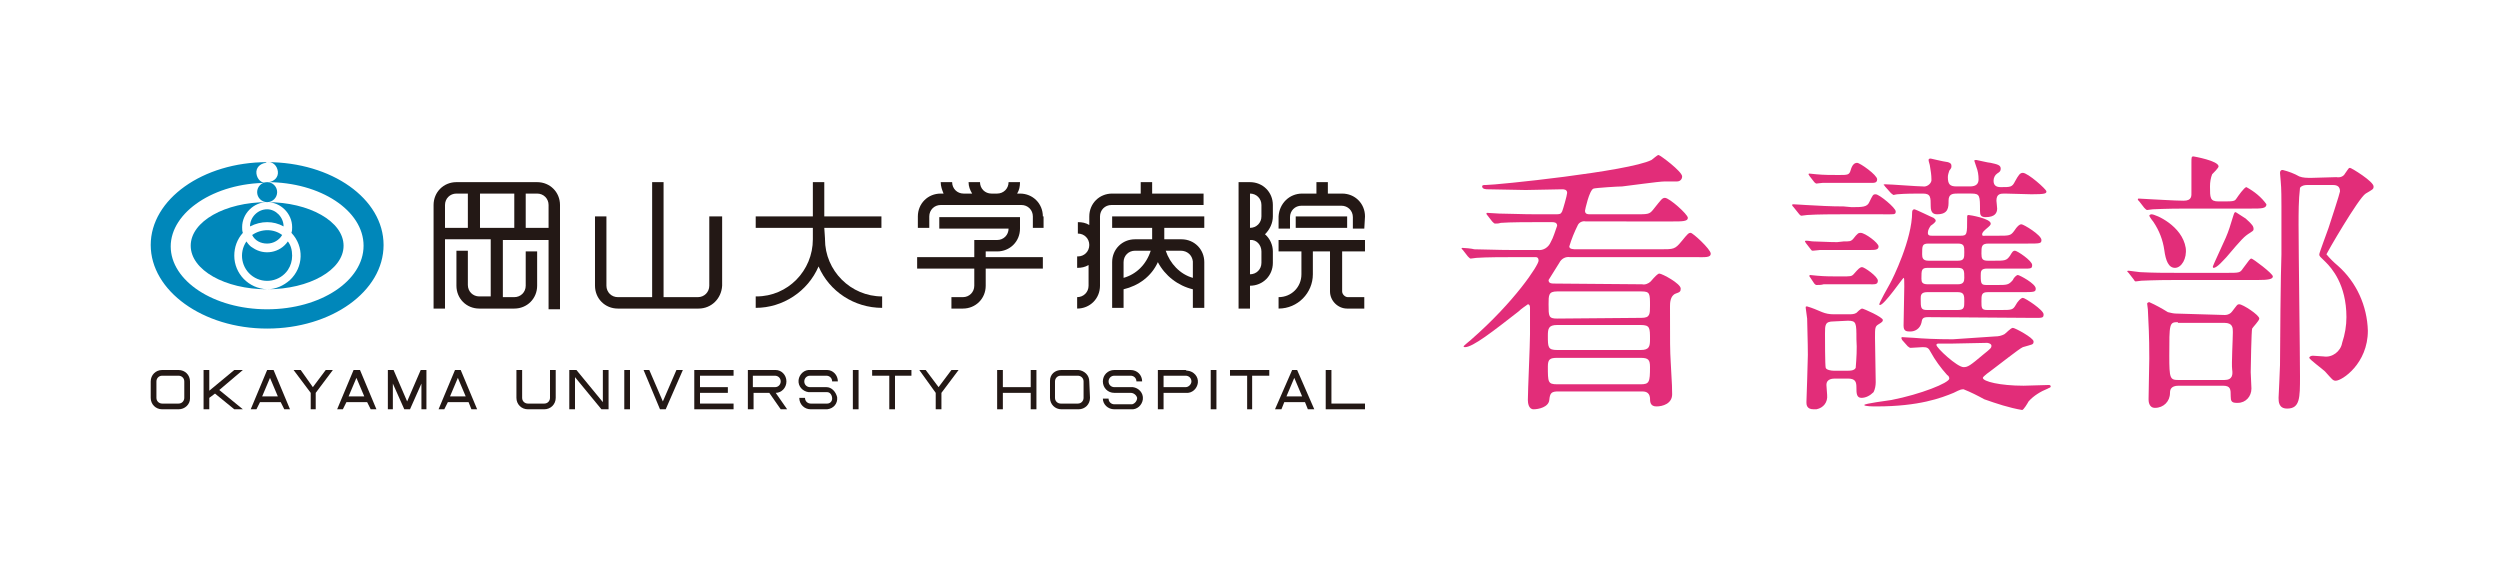 <?xml version="1.0" encoding="utf-8"?>
<!-- Generator: Adobe Illustrator 23.1.0, SVG Export Plug-In . SVG Version: 6.00 Build 0)  -->
<svg version="1.1" id="レイヤー_1" xmlns="http://www.w3.org/2000/svg" xmlns:xlink="http://www.w3.org/1999/xlink" x="0px"
	 y="0px" viewBox="0 0 350 80" style="enable-background:new 0 0 350 80;" xml:space="preserve">
<style type="text/css">
	.st0{fill:#FFFFFF;}
	.st1{fill:#0087BA;}
	.st2{fill:#231815;}
	.st3{fill:#E22D79;}
</style>
<title>banner02</title>
<g>
	<g id="テキスト">
		<rect class="st0" width="350" height="80"/>
		<path class="st1" d="M37.4,22.7L37.4,22.7c0.8-0.1,1.4,0.5,1.5,1.3s-0.5,1.4-1.3,1.5c-0.1,0-0.2,0-0.2,0c7.5,0,13.5,4,13.5,8.9
			s-6,8.9-13.5,8.9s-13.5-4-13.5-8.8s6.1-8.9,13.5-8.9c-0.8,0.1-1.4-0.5-1.5-1.3c-0.1-0.8,0.5-1.4,1.3-1.5
			C37.3,22.7,37.3,22.7,37.4,22.7c-9,0-16.3,5.2-16.3,11.6S28.4,46,37.4,46s16.3-5.2,16.3-11.7S46.4,22.7,37.4,22.7z"/>
		<circle class="st1" cx="37.4" cy="26.9" r="1.4"/>
		<path class="st1" d="M37.4,31.1c0.8,0,1.6,0.2,2.3,0.6c0-1.3-1.1-2.4-2.3-2.4c-1.3,0-2.4,1.1-2.4,2.4
			C35.8,31.3,36.6,31.1,37.4,31.1z"/>
		<path class="st1" d="M32.8,35.8c0-1.2,0.4-2.3,1.2-3.2c-0.1-0.3-0.1-0.5-0.1-0.8c0-1.9,1.6-3.5,3.5-3.5c-5.9,0-10.7,2.7-10.7,6.1
			s4.8,6.1,10.7,6.1C34.8,40.4,32.8,38.3,32.8,35.8L32.8,35.8z"/>
		<path class="st1" d="M35.3,32.9c0.4,0.8,1.2,1.2,2.1,1.2c0.9,0,1.7-0.5,2.1-1.2C38.3,32,36.6,32,35.3,32.9z"/>
		<path class="st1" d="M40.3,33.8c-1.1,1.6-3.3,2-4.9,0.9c-0.4-0.2-0.7-0.6-0.9-0.9c-1.1,1.6-0.7,3.8,0.9,4.9
			c1.6,1.1,3.8,0.7,4.9-0.9c0.4-0.6,0.6-1.3,0.6-2C40.9,35,40.7,34.3,40.3,33.8z"/>
		<path class="st1" d="M37.4,28.3c1.9,0,3.5,1.6,3.5,3.5c0,0.3,0,0.5-0.1,0.8c1.8,1.9,1.7,4.8-0.2,6.6c-0.9,0.8-2,1.3-3.2,1.3
			c5.9,0,10.7-2.7,10.7-6.1S43.3,28.3,37.4,28.3z"/>
		<path class="st2" d="M78.4,28.7c0-1.8-1.4-3.2-3.2-3.2H63.9c-1.8,0-3.2,1.4-3.2,3.2l0,0l0,0v14.5h1.6v-9.7h6.4v8h-1.6
			c-0.9,0-1.6-0.7-1.6-1.6l0,0v-4.8h-1.6V40l0,0c0,1.8,1.4,3.2,3.2,3.2H72c1.8,0,3.2-1.4,3.2-3.2l0,0v-4.8h-1.6V40l0,0
			c0,0.9-0.7,1.6-1.6,1.6h-1.6v-8h6.4v9.7h1.6V28.7z M62.3,28.7L62.3,28.7c0-0.9,0.7-1.6,1.6-1.6l0,0h1.6v4.8h-3.2L62.3,28.7z
			 M67.2,31.9v-4.8H72v4.8L67.2,31.9z M76.8,31.9h-3.2v-4.8h1.6c0.9,0,1.6,0.7,1.6,1.6l0,0L76.8,31.9z"/>
		<path class="st2" d="M101,30.3h-1.7V40l0,0c0,0.9-0.7,1.6-1.6,1.6l0,0h-4.8V25.5h-1.6v16.1h-4.8c-0.9,0-1.6-0.7-1.6-1.6l0,0v-9.7
			h-1.6V40l0,0c0,1.8,1.4,3.2,3.2,3.2l0,0h11.3c1.8,0,3.2-1.4,3.3-3.2c0,0,0,0,0,0l0,0V30.3z"/>
		<path class="st2" d="M161.3,27.1v-1.6h-1.6v1.6h-4c-1.8,0-3.2,1.4-3.2,3.2l0,0v1.2c-0.5-0.3-1-0.4-1.6-0.4v1.6
			c0.9,0,1.6,0.7,1.6,1.6l0,0l0,0c0,0.9-0.7,1.6-1.6,1.6c0,0,0,0-0.1,0v1.6c0.6,0,1.1-0.1,1.6-0.4V40l0,0c0,0.9-0.7,1.6-1.6,1.6l0,0
			v1.6c1.8,0,3.2-1.4,3.2-3.2v-9.7l0,0c0-0.9,0.7-1.6,1.6-1.6l0,0h12.9v-1.6H161.3z"/>
		<path class="st2" d="M155.7,30.3v1.6h5.6v1.6h-2.4c-1.8,0-3.2,1.4-3.2,3.2c0,0,0,0,0,0v6.4h1.6v-2.6c2.1-0.5,3.9-1.8,4.8-3.8
			c1,1.9,2.8,3.3,4.9,3.8v2.6h1.6v-6.4c0-1.8-1.4-3.2-3.2-3.2l0,0H163v-1.6h5.6v-1.6H155.7z M157.3,38.9v-2.2l0,0
			c0-0.9,0.7-1.6,1.6-1.6l0,0h2.2C160.5,37,159.1,38.4,157.3,38.9z M165.3,35.1c0.9,0,1.6,0.6,1.7,1.5c0,0,0,0.1,0,0.1v2.2
			c-1.8-0.5-3.2-2-3.8-3.8H165.3z"/>
		<rect x="181.4" y="30.3" class="st2" width="7.2" height="1.6"/>
		<path class="st2" d="M188.7,41.6L188.7,41.6c-0.4,0-0.8-0.4-0.8-0.8c0,0,0,0,0,0l0,0v-5.6h3.2v-1.6H179v1.6h3.2v3.2l0,0
			c0,1.8-1.4,3.2-3.2,3.2v1.6c2.7,0,4.8-2.2,4.8-4.8c0,0,0,0,0,0l0,0v-3.2h2.4v5.6l0,0c0,1.3,1.1,2.4,2.4,2.4l0,0h2.4v-1.6H188.7z"
			/>
		<path class="st2" d="M191.1,30.3c0-1.8-1.4-3.2-3.2-3.2l0,0h-2v-1.6h-1.6v1.6h-2c-1.8,0-3.2,1.4-3.3,3.2c0,0,0,0,0,0.1l0,0v1.6
			h1.6v-1.6l0,0c0-0.9,0.7-1.6,1.6-1.6h5.6c0.9,0,1.6,0.7,1.6,1.6c0,0,0,0,0,0l0,0v1.6h1.6L191.1,30.3L191.1,30.3z"/>
		<path class="st2" d="M178.2,30.3v-1.6l0,0c0-1.8-1.4-3.2-3.2-3.2c0,0,0,0,0,0h-1.6v17.7h1.6V40c1.8,0,3.2-1.4,3.2-3.2c0,0,0,0,0,0
			v-1.6l0,0c0-0.9-0.4-1.8-1.1-2.4C177.8,32.1,178.2,31.2,178.2,30.3z M176.6,35.2L176.6,35.2v1.6l0,0c0,0.9-0.7,1.6-1.6,1.6
			c0,0,0,0,0,0v-4.8l0,0C175.9,33.5,176.6,34.3,176.6,35.2C176.6,35.1,176.6,35.1,176.6,35.2z M175,31.9L175,31.9v-4.8l0,0
			c0.9,0,1.6,0.7,1.6,1.6c0,0,0,0,0,0l0,0v1.6l0,0C176.6,31.2,175.9,31.9,175,31.9z"/>
		<path class="st2" d="M115.4,31.9h8v-1.6h-8v-4.8h-1.6v4.8h-8v1.6h8v1.6l0,0c0,4.4-3.5,8-7.9,8c0,0,0,0-0.1,0v1.6
			c3.8,0,7.3-2.3,8.8-5.8c1.5,3.5,5,5.8,8.9,5.8v-1.6c-4.4,0-8-3.6-8-8c0,0,0,0,0-0.1l0,0L115.4,31.9z"/>
		<path class="st2" d="M138,35.2h1.6c1.8,0,3.2-1.4,3.2-3.2l0,0v-1.6h-11.3v1.6h9.7c0,0.9-0.7,1.6-1.6,1.6l0,0h-3.2V36h-8v1.6h8V40
			l0,0c0,0.9-0.7,1.6-1.6,1.6l0,0h-1.6v1.6h1.6c1.8,0,3.2-1.4,3.2-3.2l0,0v-2.4h8V36h-8V35.2z"/>
		<path class="st2" d="M146,30.3c0-1.8-1.4-3.2-3.2-3.2h-0.4c0.3-0.5,0.4-1,0.4-1.6h-1.6c0,0.9-0.7,1.6-1.6,1.6l0,0h-0.8
			c-0.9,0-1.6-0.7-1.6-1.6c0,0,0,0,0,0h-1.6c0,0.6,0.2,1.1,0.5,1.6h-1.2c-0.9,0-1.6-0.7-1.6-1.6c0,0,0,0,0,0h-1.6
			c0,0.6,0.2,1.1,0.4,1.6h-0.4c-1.8,0-3.2,1.4-3.2,3.2l0,0l0,0v1.6h1.6v-1.6l0,0c0-0.9,0.7-1.6,1.6-1.6l0,0h11.3
			c0.9,0,1.6,0.7,1.6,1.6l0,0v1.6h1.5V30.3z"/>
		<polygon class="st2" points="84.4,56.3 80.7,51.8 79.7,51.8 79.7,51.8 79.7,51.8 79.7,57.3 80.5,57.3 80.5,52.8 84.2,57.3 
			85.2,57.3 85.2,57.3 85.2,57.3 85.2,51.8 84.4,51.8 		"/>
		<path class="st2" d="M77.8,51.8H77v3.9l0,0c0,0.4-0.3,0.8-0.8,0.8h-2.3c-0.4,0-0.8-0.3-0.8-0.8l0,0v-3.9h-0.8v3.9l0,0
			c0,0.9,0.7,1.6,1.6,1.6h2.3c0.9,0,1.6-0.7,1.6-1.6l0,0V51.8z"/>
		<rect x="87.4" y="51.8" class="st2" width="0.8" height="5.5"/>
		<polygon class="st2" points="97.2,51.8 97.2,57.3 102.7,57.3 102.7,56.5 98,56.5 98,55 101.9,55 101.9,54.2 98,54.2 98,52.6 
			102.7,52.6 102.7,51.8 		"/>
		<polygon class="st2" points="94.7,51.8 92.8,56.2 90.9,51.8 90.1,51.8 92.4,57.3 93.2,57.3 95.6,51.8 		"/>
		<path class="st2" d="M110.1,53.4c0-0.9-0.7-1.6-1.5-1.6c0,0,0,0,0,0h-3.9v5.5h0.8V55h2.2l1.6,2.3h0.9l-1.6-2.3
			C109.4,55,110.1,54.3,110.1,53.4C110.1,53.4,110.1,53.4,110.1,53.4z M105.4,52.6h3.1c0.4,0,0.8,0.3,0.8,0.8c0,0.4-0.3,0.8-0.8,0.8
			h-3.1V52.6z"/>
		<path class="st2" d="M115.7,54.2h-2.3c-0.4,0-0.8-0.3-0.8-0.8c0-0.4,0.3-0.8,0.8-0.8l0,0h2.3c0.4,0,0.8,0.3,0.8,0.8h0.8
			c0-0.9-0.7-1.6-1.5-1.6c0,0,0,0,0,0h-2.3c-0.9-0.1-1.6,0.6-1.7,1.4c-0.1,0.9,0.6,1.6,1.4,1.7c0.1,0,0.2,0,0.3,0h2.3
			c0.4,0,0.7,0.4,0.7,0.9c0,0.4-0.3,0.7-0.7,0.7h-2.3c-0.4,0-0.8-0.3-0.8-0.8h-0.8c0,0.9,0.7,1.6,1.6,1.6c0,0,0,0,0,0h2.3
			c0.9-0.1,1.5-0.8,1.4-1.7C117,54.8,116.4,54.2,115.7,54.2z"/>
		<rect x="119.4" y="51.8" class="st2" width="0.8" height="5.5"/>
		<polygon class="st2" points="122.1,51.8 122.1,52.6 124.5,52.6 124.5,57.3 125.3,57.3 125.3,52.6 127.6,52.6 127.6,51.8 		"/>
		<polygon class="st2" points="131.4,54.2 129.6,51.8 128.7,51.8 131,55 131,57.3 131.8,57.3 131.8,55 131.8,55 134.2,51.8 
			133.2,51.8 		"/>
		<polygon class="st2" points="144.3,54.2 140.4,54.2 140.4,51.8 139.6,51.8 139.6,57.3 140.4,57.3 140.4,55 144.3,55 144.3,57.3 
			145.1,57.3 145.1,51.8 144.3,51.8 		"/>
		<path class="st2" d="M166,51.8h-3.9v5.5h0.8V55h3.1c0.9,0.1,1.6-0.6,1.7-1.4c0.1-0.9-0.6-1.6-1.4-1.7
			C166.2,51.9,166.1,51.9,166,51.8L166,51.8z M166,54.2h-3.1v-1.6h3.1c0.4,0,0.8,0.3,0.8,0.8C166.8,53.8,166.4,54.2,166,54.2z"/>
		<path class="st2" d="M152.5,53.4c0-0.9-0.7-1.5-1.5-1.6h-2.4c-0.9,0-1.6,0.6-1.6,1.5c0,0,0,0.1,0,0.1l0,0v2.3l0,0
			c0,0.9,0.7,1.6,1.6,1.6c0,0,0,0,0,0h2.4c0.9,0,1.6-0.7,1.6-1.6l0,0L152.5,53.4L152.5,53.4z M151.7,55.7L151.7,55.7
			c0,0.4-0.3,0.8-0.8,0.8h-2.4c-0.4,0-0.8-0.3-0.8-0.8l0,0v-2.3l0,0c0-0.4,0.3-0.8,0.8-0.8h2.4c0.4,0,0.8,0.3,0.8,0.8l0,0
			L151.7,55.7L151.7,55.7z"/>
		<path class="st2" d="M158.4,54.2H156c-0.4,0-0.8-0.3-0.8-0.8c0-0.4,0.3-0.8,0.8-0.8h2.3c0.4,0,0.8,0.3,0.8,0.8c0,0,0,0,0,0h0.8
			c0-0.9-0.7-1.6-1.6-1.6l0,0H156c-0.9,0-1.6,0.7-1.6,1.6c0,0.9,0.7,1.6,1.6,1.6h2.3c0.4,0,0.8,0.3,0.9,0.7c0,0.4-0.3,0.8-0.7,0.9
			c-0.1,0-0.1,0-0.2,0H156c-0.4,0-0.8-0.3-0.8-0.8c0,0,0,0,0,0h-0.8c0,0.8,0.7,1.5,1.6,1.5h2.3c0.9,0.1,1.6-0.6,1.7-1.4
			c0.1-0.9-0.6-1.6-1.4-1.7C158.5,54.2,158.4,54.2,158.4,54.2L158.4,54.2z"/>
		<rect x="169.5" y="51.8" class="st2" width="0.8" height="5.5"/>
		<path class="st2" d="M180.9,51.8l-2.4,5.5h0.9l0.4-1h2.9l0.4,1h0.9l-2.4-5.5H180.9z M180.1,55.5l1.1-2.6l1.1,2.6L180.1,55.5z"/>
		<polygon class="st2" points="186.4,56.5 186.4,51.8 185.6,51.8 185.6,57.3 191.1,57.3 191.1,56.5 		"/>
		<polygon class="st2" points="172.2,51.8 172.2,52.6 174.6,52.6 174.6,57.3 175.3,57.3 175.3,52.6 177.7,52.6 177.7,51.8 		"/>
		<path class="st2" d="M63.7,51.8l-2.3,5.5h0.8l0.5-1h2.9l0.4,1h0.8l-2.3-5.5H63.7z M63,55.5l1.1-2.6l1.1,2.6L63,55.5z"/>
		<path class="st2" d="M49.5,51.8l-2.3,5.5H48l0.5-1h2.9l0.5,1h0.8l-2.3-5.5H49.5z M48.8,55.5l1.1-2.6l1.1,2.6H48.8z"/>
		<path class="st2" d="M37.4,51.8l-2.3,5.5h0.8l0.5-1h2.9l0.5,1h0.8l-2.3-5.5H37.4z M36.7,55.5l1.1-2.6l1.1,2.6L36.7,55.5z"/>
		<path class="st2" d="M26.6,53.4c0-0.9-0.7-1.6-1.6-1.6c0,0,0,0,0,0h-2.3c-0.9,0-1.6,0.7-1.6,1.6c0,0,0,0,0,0l0,0v2.3l0,0
			c0,0.9,0.7,1.6,1.6,1.6c0,0,0,0,0,0H25c0.9,0,1.6-0.7,1.6-1.5c0,0,0,0,0,0l0,0L26.6,53.4L26.6,53.4z M25.8,55.7L25.8,55.7
			c0,0.4-0.3,0.8-0.8,0.8h-2.3c-0.4,0-0.8-0.3-0.8-0.8l0,0v-2.3l0,0c0-0.4,0.3-0.8,0.8-0.8H25c0.4,0,0.8,0.3,0.8,0.8l0,0L25.8,55.7
			L25.8,55.7z"/>
		<polygon class="st2" points="32.8,51.8 29.3,54.7 29.3,51.8 28.5,51.8 28.5,57.3 29.3,57.3 29.3,55.7 30.1,55.1 32.8,57.3 
			34,57.3 30.7,54.6 34,51.8 		"/>
		<polygon class="st2" points="43.8,54.2 42.1,51.8 41.1,51.8 43.5,55 43.5,57.3 44.2,57.3 44.2,55 44.2,55 46.6,51.8 45.6,51.8 		
			"/>
		<polygon class="st2" points="58.9,51.8 57,56.2 55.1,51.8 54.3,51.8 54.3,51.8 54.3,51.8 54.3,57.3 55,57.3 55,53.7 56.6,57.3 
			57.4,57.3 59,53.7 59,57.3 59.7,57.3 59.7,51.8 59.7,51.8 59.7,51.8 		"/>
		<path class="st3" d="M229.9,39.8c0.4,0.1,0.9-0.1,1.2-0.4c0.6-0.7,1-1.1,1.2-1.1c0.4,0,3,1.4,3,2.1c0,0.4-0.1,0.5-0.7,0.7
			c-0.8,0.3-0.8,1.4-0.8,1.8c0,5.4,0,6,0.1,7.8c0.2,3.4,0.2,3.8,0.2,4.5c0,1.3-1.3,1.7-2.2,1.7s-0.9-0.7-0.9-1.2
			c-0.1-0.9-0.8-0.9-1.2-0.9h-11.6c-1,0-1.2,0.2-1.3,1.2s-1.5,1.3-2.2,1.3s-0.8-0.9-0.8-1.3c0-1.3,0.3-7.7,0.3-9.2
			c0-0.6,0-3.2,0-3.7c0-0.1,0-0.5-0.3-0.5c-0.4,0.3-0.9,0.6-1.3,1c-3.6,2.8-6.4,5-7.5,5c0,0-0.2,0-0.2-0.1s0.9-0.8,1-0.9
			c6.2-5.4,9.5-10.5,9.5-11.1s-0.4-0.5-0.7-0.5h-3.1c-0.9,0-3.6,0-4.9,0.1c-0.1,0-0.7,0.1-0.8,0.1s-0.2-0.1-0.4-0.3l-0.7-0.9
			c-0.1-0.1-0.2-0.2-0.2-0.2s0.1-0.1,0.1-0.1c0.3,0,1.4,0.1,1.7,0.2c1.1,0,3.1,0.1,5.4,0.1h3.5c0.8,0.1,1.5-0.4,1.8-1.1
			c0.4-0.7,0.6-1.5,0.9-2.3c0-0.5-0.5-0.5-0.7-0.5h-2.3c-0.9,0-3.6,0-4.9,0.1c-0.3,0.1-0.5,0.1-0.8,0.1c-0.1,0-0.2-0.1-0.4-0.3
			l-0.7-0.9c-0.1-0.1-0.1-0.2-0.1-0.2c0-0.1,0.1-0.1,0.1-0.1c0.3,0,1.4,0.1,1.7,0.1c1.1,0,3.1,0.1,5.3,0.1h2.3c0.9,0,1,0,1.2-0.4
			c0.1-0.2,0.7-2.3,0.7-2.6c0-0.5-0.5-0.5-0.7-0.5c-0.7,0-4.3,0.1-5.1,0.1s-4.5-0.1-5.3-0.1c-0.2,0-0.8,0-0.8-0.4
			c0-0.2,0.2-0.2,0.5-0.2c1.5,0,20-1.9,23.2-3.5c0.3-0.2,0.8-0.7,1-0.7s3.3,2.3,3.3,3c0,0.4-0.3,0.7-0.7,0.7h-1.7
			c-0.9,0-5,0.6-6,0.7c-0.6,0-3.7,0.2-4,0.3c-0.6,0.2-1.2,3-1.2,3.1c0,0.5,0.4,0.5,0.8,0.5h6.2c1.8,0,2,0,2.5-0.6
			c1.2-1.5,1.3-1.7,1.7-1.7c0.6,0,3.2,2.3,3.2,2.8s-0.8,0.5-2.1,0.5H222c-0.4-0.1-0.9,0.1-1.1,0.5c-0.5,1-0.9,2-1.2,3
			c0,0.4,0.6,0.4,1,0.4h11.8c1.8,0,2,0,2.9-1.1s1-1.2,1.3-1.2s2.8,2.3,2.8,2.9s-0.8,0.5-2.1,0.5h-17.6c-0.6-0.1-1.2,0.2-1.5,0.8
			c-0.5,0.8-1,1.6-1.5,2.4c0,0.5,0.4,0.5,1,0.5L229.9,39.8z M229.8,44.5c1.2,0,1.2-0.5,1.2-1.7c0-1.7,0-2-1.2-2H218
			c-1.2,0-1.2,0.5-1.2,1.8c0,1.7,0,2,1.2,2L229.8,44.5z M218,45.5c-1.2,0-1.3,0.5-1.3,1.5c0,1.6,0,2,1.3,2h11.7
			c1.2,0,1.3-0.5,1.3-1.5c0-1.6,0-2-1.3-2H218z M229.7,53.8c1.2,0,1.3-0.3,1.3-2.4c0-1-0.2-1.3-1.3-1.3H218c-1,0-1.3,0.2-1.3,1.2
			c0,2.2,0,2.5,1.3,2.5H229.7z"/>
		<path class="st3" d="M259.2,29c1.5,0,2.2,0,2.5-0.7c0.5-1,0.5-1.1,0.9-1.1c0.5,0,2.8,1.9,2.8,2.4s-0.2,0.4-2,0.4h-5.5
			c-0.9,0-3.5,0-4.9,0.1c-0.1,0-0.7,0.1-0.8,0.1s-0.2-0.1-0.3-0.2l-0.8-1c-0.1-0.1-0.2-0.2-0.2-0.3s0.1-0.1,0.2-0.1
			c0.3,0,1.5,0.1,1.7,0.1c1.8,0.1,3.5,0.2,5.3,0.2L259.2,29z M258.1,33.8c0.8,0,1,0,1.3-0.3c0.7-0.9,0.8-0.9,1.1-0.9
			c0.6,0,2.5,1.4,2.5,1.9s-0.5,0.5-1.3,0.5h-4.4c-0.7,0-1.6,0-2.5,0c-0.1,0-0.8,0.1-1,0.1s-0.2-0.1-0.3-0.2l-0.7-0.9
			c0-0.1-0.1-0.1-0.1-0.2c0-0.1,0.1-0.1,0.2-0.1c0.3,0,0.7,0.1,1,0.1c0.7,0,2,0.1,3.3,0.1L258.1,33.8z M258.8,44
			c0.4,0,0.8,0,1.1-0.2c0.1-0.1,0.6-0.6,0.8-0.6s2.9,1.2,2.9,1.6c0,0.2-0.1,0.3-0.6,0.6s-0.5,0.5-0.5,1.9c0,0.9,0.1,5.2,0.1,6.2
			c0,0.5-0.1,1-0.3,1.4c-0.5,0.5-1.1,0.8-1.7,0.8c-0.7,0-0.7-0.7-0.7-1.4c0-0.8-0.1-1.3-1.2-1.3h-1.7c-0.4,0-1.3,0-1.3,0.9
			c0,0.2,0.1,1.2,0.1,1.4c0.1,1-0.5,1.8-1.5,2c-0.1,0-0.3,0-0.4,0c-1,0-1-0.7-1-1c0-0.2,0.2-5.6,0.2-6.6c0-1.8-0.1-4.4-0.1-5.1
			c0-0.2-0.2-1.3-0.2-1.5s0-0.2,0.2-0.2c0.7,0.2,1.4,0.5,2.1,0.8c0.5,0.2,1,0.3,1.6,0.3L258.8,44z M257.4,25.6c-0.7,0-1.4,0-2.2,0
			c-0.2,0-0.8,0.1-0.9,0.1s-0.3-0.2-0.3-0.2l-0.7-0.9c0-0.1-0.1-0.1-0.1-0.2c0-0.1,0.1-0.1,0.1-0.1s0.9,0.1,1,0.1
			c1,0.1,2.1,0.1,3.1,0.1c1.3,0,1.5,0,1.7-0.7s0.5-1,0.9-1s2.8,1.7,2.8,2.3s-0.5,0.5-1.3,0.5L257.4,25.6z M257.8,39.8
			c-0.6,0-1.7,0-2.5,0c-0.3,0.1-0.7,0.1-1,0.1c-0.1,0-0.2-0.1-0.3-0.2l-0.6-0.9c-0.1-0.1-0.1-0.2-0.1-0.2s0.1-0.1,0.1-0.1
			s0.9,0.1,1,0.1c1.1,0.1,2.1,0.1,3.3,0.1c1.4,0,1.5,0,1.8-0.3c0.7-0.8,0.9-1,1.2-1s2.2,1.3,2.2,1.9s-0.5,0.5-1.3,0.5L257.8,39.8z
			 M256.7,45c-1.2,0-1.2,0.5-1.2,1.7c0,0.5,0,4.5,0.1,4.8s0.8,0.4,1.1,0.4h2c0.3,0,0.9,0,1.1-0.4c0.1-1.3,0.2-2.7,0.1-4
			c0-2.3,0-2.6-1.2-2.6L256.7,45z M279.3,47.1c0.5,0,0.9-0.1,1.3-0.3c0.2-0.1,0.9-0.9,1.2-0.9s2.9,1.4,2.9,1.9s-0.2,0.4-1.5,0.8
			c-0.5,0.2-3.5,2.6-4.2,3.1c-0.4,0.3-1.4,1-1.4,1.2c0,0.5,2.4,1.1,5.7,1.1c0.5,0,3-0.1,3.5-0.1c0.1,0,0.3,0,0.3,0.2
			s-0.3,0.2-0.4,0.3c-1,0.4-2,1-2.7,1.8c-0.1,0.2-0.7,1.2-0.9,1.2c-1.8-0.3-3.6-0.9-5.3-1.5c-0.9-0.5-1.9-1-2.9-1.4
			c-0.3,0-0.4,0-1.4,0.5c-1.7,0.7-4.8,1.9-10.8,1.9c-0.4,0-1.7,0-1.7-0.2s3.2-0.6,3.8-0.7c4.1-0.8,8.1-2.4,8.1-3
			c0-0.2-0.1-0.4-0.3-0.5c-0.9-1-1.7-2.1-2.3-3.2c-0.3-0.6-0.5-0.7-1.1-0.7c-0.2,0-1.5,0.1-1.7,0.1s-0.2-0.1-0.4-0.2l-0.8-0.9
			c-0.1-0.2-0.1-0.2-0.1-0.3s0.1-0.1,0.1-0.1c0.2,0,1.4,0.1,1.7,0.1c1.1,0.1,3.1,0.2,5.4,0.2L279.3,47.1z M269.9,44.4
			c-0.8,0-0.8,0.3-0.9,0.8c-0.2,0.8-0.9,1.3-1.8,1.2c-0.6,0-0.7-0.4-0.7-0.8c0-0.8,0.1-4.6,0.1-5.5s0-1.2-0.1-1.2s-2.7,3.8-3.3,3.8
			c0,0-0.1,0-0.1-0.1c0-0.2,1.2-2.4,1.5-2.9c0.4-0.7,3.1-6.2,3.1-10c0-0.2,0.1-0.4,0.3-0.4s2.4,1.1,2.7,1.2c0.1,0.1,0.3,0.2,0.3,0.4
			s-0.4,0.5-0.7,0.7c-0.2,0.3-0.4,0.6-0.4,1c0,0.4,0.3,0.4,0.6,0.4h4c0.9,0,0.9-0.2,0.9-2.5c0-0.3,0-0.4,0.2-0.4s3.1,0.5,3.1,1.2
			c0,0.2-0.1,0.3-0.7,0.8c-0.1,0.1-0.5,0.4-0.5,0.7s0.2,0.2,0.5,0.2h1.7c1.6,0,1.8,0,2.3-0.7c0.4-0.6,0.7-0.9,1-0.9s2.8,1.5,2.8,2.2
			c0,0.5-0.2,0.5-2,0.5h-5.4c-1,0-1,0.4-1,1.4c0,0.7,0.1,1,0.9,1h0.8c1.6,0,1.8,0,2.3-0.7c0.3-0.5,0.4-0.7,0.7-0.7s2.4,1.4,2.4,2
			s-0.2,0.5-2,0.5h-4.3c-0.9,0-0.9,0.4-0.9,1c0,1.2,0.1,1.3,0.9,1.3h1.3c1.5,0,1.7,0,2.3-0.7c0.1-0.3,0.5-0.7,0.7-0.7
			s2.5,1.2,2.5,1.9c0,0.5-0.2,0.5-2.1,0.5h-4.6c-0.9,0-0.9,0.4-0.9,1.3s0,1.2,0.8,1.2h1.9c1.5,0,1.7,0,2.1-0.7c0.2-0.4,0.7-1,1-1
			s2.9,1.7,2.9,2.3s-0.2,0.5-2.1,0.5L269.9,44.4z M280.7,27.1c-0.6,0-1.2,0-1.2,1c0,0.1,0.1,0.9,0.1,1.1c0,0.6-0.3,1.2-1.6,1.2
			c-0.7,0-0.8-0.3-0.8-0.9c0-2.1,0-2.4-1.2-2.4h-2c-0.7,0-1.2,0.1-1.2,1s0,1.9-1.6,1.9c-0.5,0-0.9-0.2-0.9-1.1c0-1.3,0-1.8-1.1-1.8
			c-1.2,0-2.4,0-3.6,0.1c-0.1,0-0.5,0.1-0.5,0.1s-0.2-0.1-0.4-0.3l-0.8-0.9c-0.1-0.2-0.2-0.2-0.2-0.2s0-0.1,0.2-0.1
			c0.8,0,4.5,0.3,5.3,0.3c0.5,0.1,1.1-0.3,1.2-0.8c0-0.1,0-0.2,0-0.2c0-0.6-0.1-1.2-0.2-1.8c0-0.2-0.2-0.7-0.2-0.9s0.2-0.2,0.3-0.2
			s1.6,0.4,2.4,0.5c0.3,0.1,0.5,0.2,0.5,0.5s0,0.3-0.3,0.7c-0.1,0.3-0.2,0.6-0.2,0.9c0,1,0.3,1.3,1.2,1.3h1.9c0.9,0,1.2-0.4,1.2-1
			c0-0.6-0.1-1.2-0.3-1.7c-0.1-0.3-0.2-0.6-0.3-0.9c0-0.1,0.2-0.1,0.3-0.1s1.7,0.4,2,0.4c0.9,0.2,1.4,0.3,1.4,0.8
			c0,0.4-0.2,0.5-0.5,0.7c-0.3,0.2-0.5,0.6-0.5,1c0,0.6,0.3,0.9,1,0.9c1.4,0,1.6,0,2-0.8c0.5-0.9,0.7-1.2,1.1-1.2
			c0.7,0,3.3,2.3,3.3,2.6s-0.2,0.4-2.1,0.4L280.7,27.1z M274.1,43.4c0.9,0,0.9-0.4,0.9-1.2s0-1.3-0.9-1.3h-4.3
			c-0.9,0-0.9,0.5-0.9,0.9c0,1.3,0,1.6,0.9,1.6H274.1z M274.1,39.8c0.8,0,0.9-0.4,0.9-0.9c0-1,0-1.4-0.9-1.4h-4.2
			c-0.9,0-0.9,0.3-0.9,1.5c0,0.5,0.1,0.8,0.9,0.8H274.1z M274.1,36.5c0.9,0,0.9-0.4,0.9-1.2s0-1.2-0.9-1.2H270
			c-0.9,0-0.9,0.3-0.9,1.5c0,0.5,0.1,0.9,0.9,0.9H274.1z M273.4,48.1h-1.9c-0.2,0-0.4,0-0.4,0.2c0,0.4,2.9,3.1,3.8,3.1
			c0.6,0,0.9-0.2,2.8-1.8c1-0.8,1.1-0.9,1.1-1.2s-0.5-0.4-0.6-0.4L273.4,48.1z"/>
		<path class="st3" d="M311.7,38.2c1.8,0,1.9,0,2.3-0.6c0.9-1.2,1-1.4,1.2-1.4s3,2.1,3,2.5s-0.7,0.5-2.1,0.5h-11.4
			c-3.4,0-4.5,0.1-4.9,0.1c-0.1,0-0.7,0.1-0.8,0.1s-0.2-0.1-0.3-0.3l-0.7-0.9c-0.2-0.2-0.2-0.2-0.2-0.2s0.1-0.1,0.1-0.1
			c0.3,0,1.5,0.2,1.7,0.2c1.9,0.1,3.5,0.1,5.3,0.1H311.7z M306.3,29.2c-3.4,0-4.5,0.1-4.9,0.1c-0.1,0-0.7,0.1-0.8,0.1
			s-0.2-0.1-0.4-0.3l-0.7-0.9c-0.2-0.2-0.2-0.2-0.2-0.3s0.1-0.1,0.1-0.1c0.3,0,1.5,0.1,1.8,0.1s3.3,0.2,4.5,0.2s1.1-0.7,1.1-1.2
			v-4.1c0-0.8,0-0.9,0.3-0.9c0,0,3.5,0.6,3.5,1.4c0,0.2-0.7,0.9-0.9,1.1c-0.2,0.5-0.3,1.1-0.3,1.7c0,1.6,0,2.1,1.2,2.1h1
			c1.2,0,1.3-0.1,1.5-0.4s1.1-1.6,1.4-1.6c1.1,0.6,2.1,1.4,2.8,2.4c0,0.6-0.7,0.6-2.1,0.6L306.3,29.2z M311.5,44.1
			c0.4,0,0.8-0.2,1-0.5c0.7-0.9,0.7-1,1-1c0.5,0,2.8,1.5,2.8,2c0,0.3-0.9,1.2-1,1.4s-0.2,5.6-0.2,6.1c0,0.3,0.1,2,0.1,2.3
			c0,1.1-0.8,2-1.9,2c-0.1,0-0.2,0-0.2,0c-0.7,0-0.8-0.3-0.8-0.9c0-1,0-1.5-1.1-1.5H305c-1.1,0-1.2,0.6-1.2,1c0,1.2-0.9,2.1-2.1,2.1
			c-0.9,0-0.9-1-0.9-1.2c0-0.9,0.1-4.9,0.1-5.7c0-3.4-0.1-4.7-0.2-6.9c0-0.1-0.1-0.7-0.1-0.8s0.2-0.2,0.3-0.2
			c0.9,0.4,1.8,0.9,2.6,1.4c0.4,0.1,0.8,0.2,1.2,0.2L311.5,44.1z M304.5,37.5c-0.9,0-1.3-1-1.5-2.5c-0.2-1.4-0.7-2.7-1.5-3.9
			c-0.1-0.1-0.6-0.8-0.6-0.9s0.2-0.2,0.3-0.2c0.6,0,4.3,1.6,4.8,4.7C306.2,36.2,305.4,37.5,304.5,37.5L304.5,37.5z M304.9,45.1
			c-1.2,0-1.2,0.2-1.2,4.7c0,3.2,0.1,3.4,1.3,3.4h6.4c1.2,0,1.2-0.8,1.1-1.5s0.1-4.3,0.1-5.2c0-0.6,0-1.3-1.2-1.3H304.9z
			 M315.5,32.1c0,0.2-0.2,0.3-0.5,0.5c-0.8,0.5-1.1,0.8-3.3,3.4c-0.4,0.4-1.3,1.5-1.8,1.5c-0.1,0-0.1-0.1-0.1-0.2s1.5-3.3,1.8-4
			c0.4-0.9,0.7-1.9,1-2.9c0.2-0.6,0.2-0.7,0.4-0.7c0.5,0.3,0.9,0.6,1.4,0.9C315.4,31.5,315.5,31.7,315.5,32.1L315.5,32.1z
			 M327.1,24.8c0.5,0.1,1-0.1,1.2-0.5c0.5-0.7,0.5-0.8,0.7-0.8s3.3,1.9,3.3,2.6c0,0.4-0.1,0.4-1.1,1s-5.5,8.4-5.5,8.5
			c0.5,0.6,1,1.1,1.6,1.6c2.6,2.3,4.1,5.6,4.2,9.1c0,4.6-3.6,7-4.5,7c-0.4,0-0.5-0.2-1.5-1.3c-0.3-0.3-2.2-1.7-2.2-1.9
			s0.3-0.3,0.5-0.3l1.5,0.1c1.2,0.2,2.4-0.7,2.6-1.9c0.4-1.2,0.6-2.4,0.6-3.6c0-4.6-2.1-6.9-2.9-7.7s-0.9-0.8-0.9-1.1
			c0-0.2,1.1-3.1,1.3-3.7s1.6-4.9,1.6-5.1c0-0.7-0.4-0.9-1-0.9H323c-0.4,0-0.8,0.1-1,0.4c-0.2,1.7-0.2,3.5-0.2,5.2
			c0,3.4,0.2,18.2,0.2,21.2s0,4.5-1.8,4.5c-1.2,0-1.2-1-1.2-1.5c0-0.1,0.2-4.1,0.2-4.6c0-2.2,0.1-13.4,0.2-15.5c0-1,0-5.2,0-6.7
			c0-0.8,0-2.6-0.1-3.5c0-0.2-0.1-1-0.1-1.2c0-0.2,0.1-0.4,0.3-0.4c0,0,0,0,0.1,0c0.8,0.2,1.6,0.5,2.3,0.9c0.5,0.2,1.1,0.2,1.7,0.2
			L327.1,24.8z"/>
	</g>
</g>
</svg>
